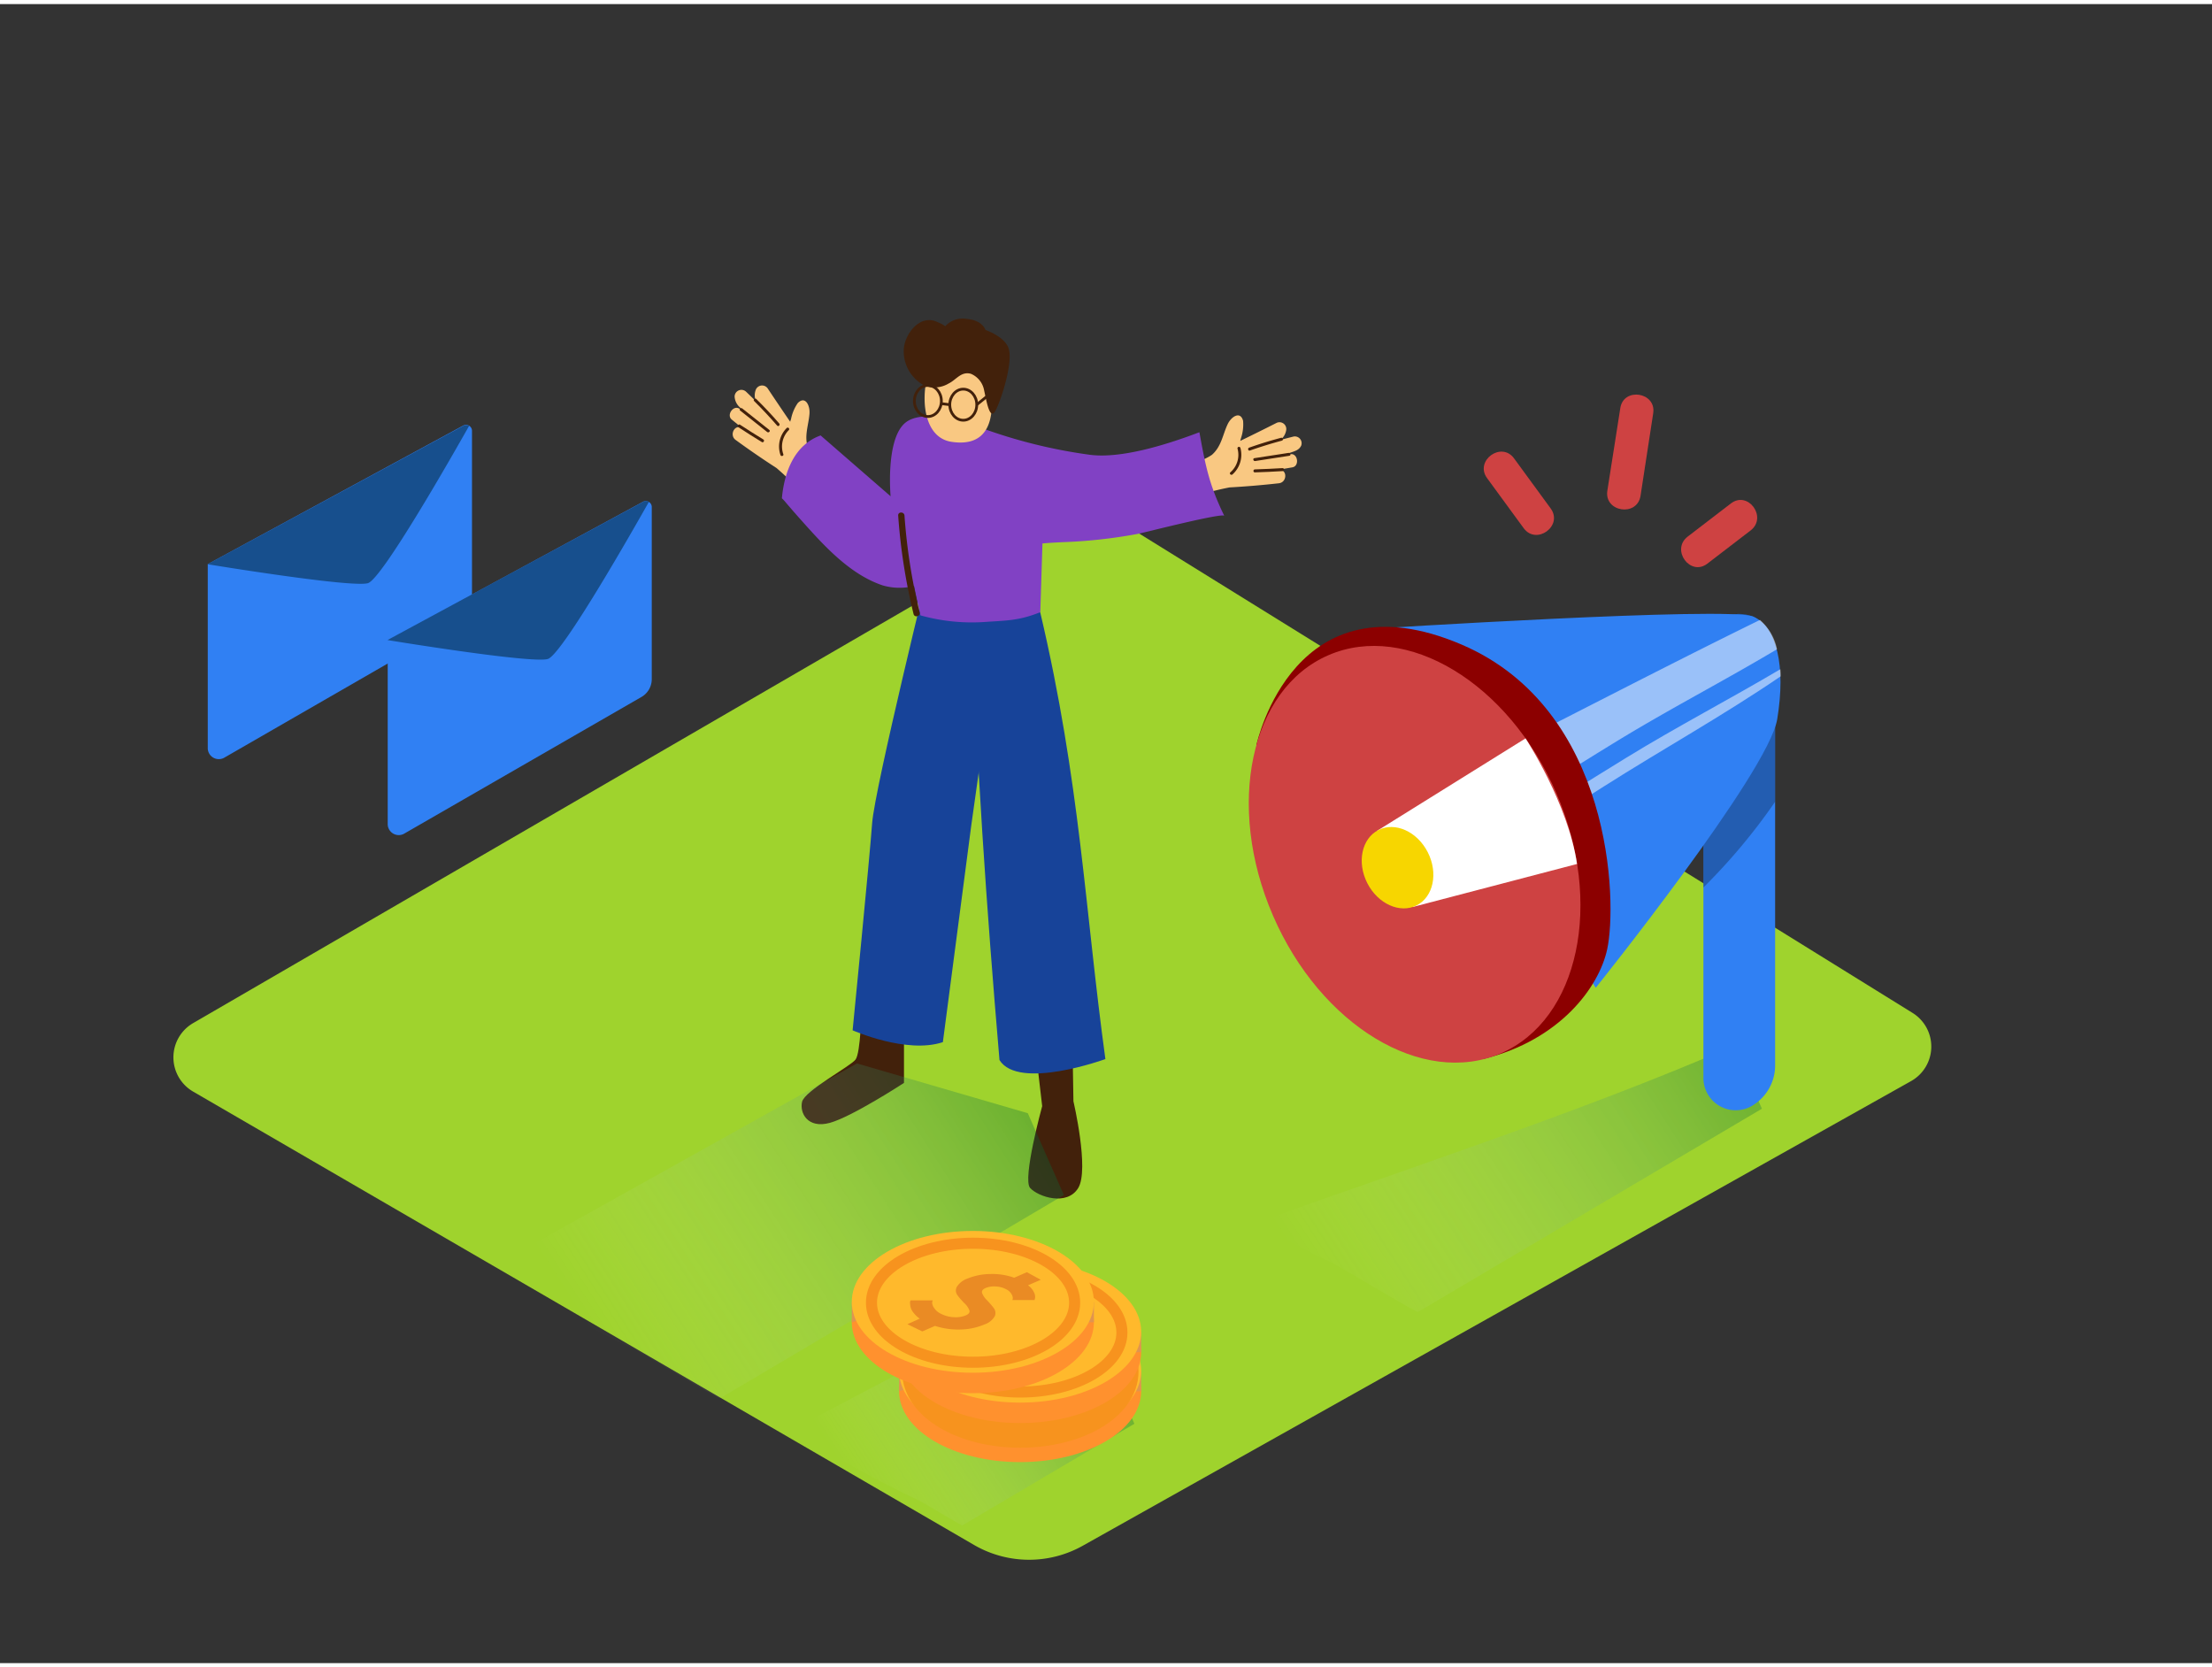 <svg xmlns="http://www.w3.org/2000/svg" xmlns:xlink="http://www.w3.org/1999/xlink" viewBox="0 0 400 300" width="406" height="306" class="illustration styles_illustrationTablet__1DWOa"><rect x="0" y="0" width="400" height="300" fill="#333333" stroke="none"/><defs><linearGradient id="linear-gradient" x1="-3252.89" y1="232.58" x2="-3178.21" y2="184.5" gradientTransform="translate(3491.02)" gradientUnits="userSpaceOnUse"><stop offset="0" stop-color="#fff" stop-opacity="0"></stop><stop offset="0.99" stop-color="#006837"></stop></linearGradient><linearGradient id="linear-gradient-2" x1="-3382.67" y1="242.7" x2="-3307.98" y2="194.63" xlink:href="#linear-gradient"></linearGradient><linearGradient id="linear-gradient-3" x1="-3335.59" y1="269.29" x2="-3293.27" y2="242.05" xlink:href="#linear-gradient"></linearGradient></defs><title>OK</title><g style="isolation: isolate;"><g id="Layer_2" data-name="Layer 2"><path d="M195.84,278.75l149.75-84a7.16,7.16,0,0,0,.27-12.32L200.69,92.45a7.16,7.16,0,0,0-7.36-.11L34.92,184.27a7.16,7.16,0,0,0,0,12.38l141.25,82A19.84,19.84,0,0,0,195.84,278.75Z" fill="#9fd32d"></path><path d="M313.54,188.23a1.62,1.62,0,0,1-.52.35c-19.83,8.57-40.21,15.71-60.57,22.89-8.22,2.9-16.57,5.69-24.76,8.83a86.23,86.23,0,0,0,13,7.21c1.17.53,14.37,8.5,15.71,9l62.21-36.76Z" opacity="0.32" fill="url(#linear-gradient)" style="mix-blend-mode: multiply;"></path><path d="M37.57,101.26v33.36a2,2,0,0,0,2.92,1.69l43-24.77a3.72,3.72,0,0,0,1.86-3.22V77.22a1.08,1.08,0,0,0-1.6-1Z" fill="#3080f3"></path><path d="M84.65,76.19a1.4,1.4,0,0,0-.73,0l-46.38,25.1s26.12,4.3,29,3.42c2.6-.79,15.63-23.73,18.29-28.44Z" fill="#124577" opacity="0.82"></path><path d="M321,192V117.27c0-3.32-2.26-6.46-5.54-6.92a6.49,6.49,0,0,0-7.43,6.42v77.4a5.84,5.84,0,0,0,9.12,4.85l.13-.09A8.47,8.47,0,0,0,321,192Z" fill="#3080f3"></path><path d="M321,144.24v-27c0-3.32-2.26-6.46-5.54-6.92a6.49,6.49,0,0,0-7.43,6.42v43A108,108,0,0,0,321,144.24Z" opacity="0.27"></path><path d="M247.41,113s65.5-4.16,69.68-2.23,5.88,8.87,4.29,18.53-32.82,48.58-32.82,48.58" fill="#3080f3"></path><path d="M292.34,133.31c9.51-5.82,19.42-10.93,29-16.65a9.57,9.57,0,0,0-3.08-5.3c-18.23,8.93-36.2,18.37-54.34,27.48l5.48,8.64C277.09,142.85,284.67,138,292.34,133.31Z" fill="#fff" opacity="0.51"></path><path d="M290,141.49c10.59-6.73,21.61-12.84,32-19.93,0-.43,0-.87-.05-1.29-9.21,5.45-18.72,10.39-27.85,16-7.64,4.68-15.18,9.5-22.85,14.11l1.35,2.13C278.4,148.88,284.2,145.17,290,141.49Z" fill="#fff" opacity="0.51"></path><path d="M227.19,134c.19-.68,6.87-31.14,37.12-18.18,27.34,11.72,28.17,46.57,26.32,55.1-1.51,6.94-8.59,16.39-22.29,19.81" fill="#8c0000"></path><ellipse cx="255.81" cy="153.73" rx="27.91" ry="39.23" transform="translate(-40.03 114.35) rotate(-23.42)" fill="#ce4242"></ellipse><path d="M285.18,155.49l-29.64,7.76-6.49-13.77,26.82-16.7S283.56,144.52,285.18,155.49Z" fill="#fff"></path><ellipse cx="252.72" cy="156.17" rx="6.14" ry="7.64" transform="translate(-43.33 131.44) rotate(-26.94)" fill="#f7d600"></ellipse><path d="M268.91,85.72l6.62,9.05c2.3,3.14,7.18-.42,4.88-3.57l-6.62-9.05C271.49,79,266.61,82.58,268.91,85.72Z" fill="#ce4242"></path><path d="M293,73.07,290.66,88c-.6,3.84,5.37,4.78,6,.93L298.95,74C299.55,70.16,293.57,69.23,293,73.07Z" fill="#ce4242"></path><path d="M313,90.3l-7.82,6c-3.08,2.38.48,7.26,3.57,4.88l7.82-6C319.65,92.8,316.1,87.92,313,90.3Z" fill="#ce4242"></path><path d="M70.11,115v33.36A2,2,0,0,0,73,150.06l43-24.77a3.72,3.72,0,0,0,1.86-3.22V91a1.08,1.08,0,0,0-1.6-1Z" fill="#3080f3"></path><path d="M117.18,89.93a1.4,1.4,0,0,0-.73,0L70.07,115s26.12,4.3,29,3.42c2.6-.79,15.63-23.73,18.29-28.44Z" fill="#124577" opacity="0.82"></path><path d="M134.93,70.11c.6.57,1.19,1.15,1.78,1.74a2.77,2.77,0,0,1-.08-2,1.23,1.23,0,0,1,2.22-.31q2,3,4.05,6c0-.16.09-.32.14-.48a7.67,7.67,0,0,1,1.22-2.91c1.31-1.35,2.24.34,2.12,1.93-.17,2.13-1,4-.27,6.2a8.68,8.68,0,0,0,2.25,2.86q1.32,1.36,2.69,2.67a1.22,1.22,0,0,1-1.14,2,1.18,1.18,0,0,1-1.11,1.73c0,1-1.22,2-2,1a47,47,0,0,0-6.4-6.66q-3.76-2.43-7.38-5.07c-1.23-.9-.1-3,1.2-2.1l.19.13-2.1-1.72c-1-.86.37-2.73,1.46-1.91l.26.2h0l0,0,.71.55-.9-1a2.82,2.82,0,0,1-1-2A1.23,1.23,0,0,1,134.93,70.11Z" fill="#f9c882"></path><path d="M142.27,76.65a.27.27,0,0,1,.38.38,4.19,4.19,0,0,0-1,4.36c.11.33-.41.47-.52.14A4.74,4.74,0,0,1,142.27,76.65Z" fill="#42210b"></path><path d="M136.76,71.41q2.16,2.13,4.15,4.43c.22.26-.15.64-.38.38q-2-2.3-4.15-4.43C136.13,71.55,136.51,71.17,136.76,71.41Z" fill="#42210b"></path><path d="M134.22,73.12,139.11,77c.27.21-.11.59-.38.38l-4.89-3.88C133.57,73.29,134,72.91,134.22,73.12Z" fill="#42210b"></path><path d="M133.82,76.06q2.09,1.37,4.22,2.67c.29.18,0,.65-.27.47q-2.13-1.3-4.22-2.67C133.27,76.34,133.53,75.87,133.82,76.06Z" fill="#42210b"></path><path d="M233.92,78.2c-.81.2-1.61.41-2.41.63a2.77,2.77,0,0,0,1.06-1.7,1.23,1.23,0,0,0-1.78-1.37q-3.24,1.64-6.5,3.22c0-.16.08-.32.12-.49a7.67,7.67,0,0,0,.38-3.13c-.47-1.82-2.12-.82-2.8.63-.91,1.93-1.11,4-2.84,5.52a8.68,8.68,0,0,1-3.37,1.36c-1.21.35-2.44.68-3.66,1a1.22,1.22,0,0,0,0,2.32,1.18,1.18,0,0,0,.11,2c-.54.88.09,2.3,1.25,1.83a47,47,0,0,1,8.86-2.62q4.47-.25,8.92-.75c1.52-.17,1.57-2.55,0-2.42l-.23,0,2.67-.46c1.33-.23,1-2.56-.32-2.38l-.32,0H233l-.89.13,1.27-.42c.79-.27,1.51-.45,1.91-1.24A1.23,1.23,0,0,0,233.92,78.2Z" fill="#f9c882"></path><path d="M224.3,80.24a.27.27,0,0,0-.52.14,4.19,4.19,0,0,1-1.29,4.29c-.26.23.12.61.38.38A4.74,4.74,0,0,0,224.3,80.24Z" fill="#42210b"></path><path d="M231.68,78.42q-2.94.78-5.8,1.79c-.32.11-.18.63.14.52q2.86-1,5.8-1.79A.27.27,0,0,0,231.68,78.42Z" fill="#42210b"></path><path d="M233,81.16l-6.17.95c-.34.05-.2.57.14.52l6.17-.95C233.52,81.63,233.37,81.11,233,81.16Z" fill="#42210b"></path><path d="M231.92,83.91q-2.49.15-5,.23c-.34,0-.35.55,0,.54q2.5-.07,5-.23C232.27,84.43,232.27,83.89,231.92,83.91Z" fill="#42210b"></path><path d="M155.79,181.74s-.15,7.89-1.08,9.12-9.2,5.63-9.67,7.64,1,4.89,5,3.81,13.43-7.23,13.43-7.23V178" fill="#42210b"></path><path d="M187.46,190.72l1,8.56s-3.63,13.2-2.18,14.8,6.67,3.34,8.7,0-.87-15.67-.87-15.67l-.15-9.28" fill="#42210b"></path><path d="M168.43,100.13s-10.26,41.63-10.72,48-3.53,37.44-3.53,37.44,9.74,4.33,16.32,2.14l5.13-39.14,5.76-41S170.88,97.18,168.43,100.13Z" fill="#174399"></path><path d="M188.11,110c7.24,30.71,8.09,53.91,11.78,80.77,0,0-15.69,5.73-19.15.18-2.34-27.37-4.24-54.81-5.11-82.27Z" fill="#174399"></path><path d="M216.89,77.42c-6.59,2.51-14.42,4.78-19.8,4.08a93.56,93.56,0,0,1-19.78-4.91c-.87-.29-10.25-3.88-13.72-.78S161.05,89,161.05,89L148.39,78c-4.7,1.69-6.56,6.53-7,11.36.21.21.39.39.48.5q1.36,1.61,2.76,3.18c4.16,4.66,8.91,10.05,15,12.08a10.86,10.86,0,0,0,7.31-.45c1.81-.68,4.47-2.88,6.44-2.16.51.19,1,.56,1.53.49,1.46-.18,3.41-2.5,4.78-3.22,3.8-2,8.25-2.27,12.45-2.48a90.9,90.9,0,0,0,13.62-1.5c1.32-.27,15.33-3.86,15.63-3.26C218.67,86.94,218,83.57,216.89,77.42Z" fill="#8141c4"></path><path d="M167.54,68c-.93,4.39-.15,10.47,4.55,11.16,6.06.9,7.56-3.22,7.24-8.29-.25-4-2.35-10.32-7.78-8.5a5.6,5.6,0,0,0-3,2.8A11.25,11.25,0,0,0,167.54,68Z" fill="#f9c882"></path><path d="M167.2,69a7,7,0,0,1-3.76-6.73c.25-2.69,2.87-6.13,5.9-4.85,2.06.87,1.5.94,1.5.94a4.25,4.25,0,0,1,4-1.43c2.87.25,3.37,2,3.37,2s3.26,1.09,4.12,3.16c1,2.37-1.25,9.45-2.31,11.43s-1.68-2-2.06-3.67a4,4,0,0,0-2.4-3c-1.77-.48-2.64,1.09-4,1.75A5,5,0,0,1,167.2,69Z" fill="#42210b"></path><path d="M178.63,111.69c3.81-.23,5.92-.3,9.49-1.73l.63-20.11L164.5,101.22s.91,4.87,1.95,9.32A34.71,34.71,0,0,0,178.63,111.69Z" fill="#8141c4"></path><path d="M166.3,110a104.47,104.47,0,0,1-2.74-17.51c-.05-.73-1.19-.74-1.14,0a106.31,106.31,0,0,0,2.78,17.81C165.38,111,166.48,110.73,166.3,110Z" fill="#42210b"></path><ellipse cx="167.79" cy="71.77" rx="2.44" ry="2.81" fill="none" stroke="#42210b" stroke-miterlimit="10" stroke-width="0.5"></ellipse><ellipse cx="174.19" cy="72.44" rx="2.44" ry="2.81" fill="none" stroke="#42210b" stroke-miterlimit="10" stroke-width="0.5"></ellipse><line x1="170.23" y1="72.25" x2="171.75" y2="72.44" fill="none" stroke="#42210b" stroke-miterlimit="10" stroke-width="0.5"></line><line x1="176.62" y1="72.44" x2="179.59" y2="70.04" fill="none" stroke="#42210b" stroke-miterlimit="10" stroke-width="0.5"></line><path d="M114.47,243.12c1.17.53,14.37,8.5,15.71,9l62.21-36.76-6.53-14.8-30.89-9L89.36,228.18C100.41,234.61,102.83,237.82,114.47,243.12Z" opacity="0.32" fill="url(#linear-gradient-2)" style="mix-blend-mode: multiply;"></path><path d="M166.17,270.59c.58.27,7.19,4.25,7.85,4.51l31.11-18.38-3.26-7.4-24.54-9.48-34.6,18.22C148.26,261.26,160.36,267.94,166.17,270.59Z" opacity="0.32" fill="url(#linear-gradient-3)" style="mix-blend-mode: multiply;"></path><ellipse cx="184.47" cy="250.83" rx="21.89" ry="12.82" fill="#ff912e"></ellipse><polygon points="162.59 250.84 162.59 247.13 164.97 250.09 162.59 250.84" fill="#e0944f"></polygon><polygon points="206.36 247.13 206.36 250.84 203.58 250.84 205.62 247.86 206.36 247.13" fill="#e0944f"></polygon><ellipse cx="184.47" cy="247.13" rx="21.89" ry="12.82" fill="#ffb92c"></ellipse><path d="M195.58,245.42a1.71,1.71,0,0,1,.17,1l-.09.34-4,0a1.82,1.82,0,0,0,.07-.34,1.49,1.49,0,0,0-.24-.73,2.19,2.19,0,0,0-1-.89,4.37,4.37,0,0,0-1.88-.49,4,4,0,0,0-1.78.27q-.84.36-.65.94a3.46,3.46,0,0,0,.85,1.25,15.22,15.22,0,0,1,1.21,1.39,1.46,1.46,0,0,1,.22,1.54,3.44,3.44,0,0,1-1.94,1.51,11.5,11.5,0,0,1-4.23.88,13.54,13.54,0,0,1-4.63-.65l-2.3,1-2.69-1.31,2.23-1a5,5,0,0,1-1.07-1,2.84,2.84,0,0,1-.53-.89,2.93,2.93,0,0,1-.14-.72,1.56,1.56,0,0,1,0-.5l.08-.19h4a3.19,3.19,0,0,0-.1.4,1.7,1.7,0,0,0,.32.91,3,3,0,0,0,1.32,1.13,5.68,5.68,0,0,0,2.32.6,4.83,4.83,0,0,0,2.14-.34q.83-.36.62-.94a3.45,3.45,0,0,0-.88-1.25,12.79,12.79,0,0,1-1.22-1.39,1.43,1.43,0,0,1-.17-1.55,3.73,3.73,0,0,1,2-1.54,11,11,0,0,1,4.06-.8,11.73,11.73,0,0,1,4.33.67l2.29-1,2.51,1.37-2.3,1A3.27,3.27,0,0,1,195.58,245.42Z" fill="#ea8b24"></path><ellipse cx="184.51" cy="247.29" rx="18.37" ry="10.76" fill="none" stroke="#f7931e" stroke-miterlimit="10" stroke-width="6"></ellipse><ellipse cx="184.47" cy="243.77" rx="21.89" ry="12.82" fill="#ff912e"></ellipse><polygon points="162.59 243.77 162.59 240.07 164.97 243.03 162.59 243.77" fill="#e0944f"></polygon><polygon points="206.36 240.07 206.36 243.77 203.58 243.77 205.62 240.8 206.36 240.07" fill="#e0944f"></polygon><ellipse cx="184.47" cy="240.07" rx="21.89" ry="12.82" fill="#ffb92c"></ellipse><path d="M195.58,238.35a1.71,1.71,0,0,1,.17,1l-.09.34-4,0a1.82,1.82,0,0,0,.07-.34,1.49,1.49,0,0,0-.24-.73,2.19,2.19,0,0,0-1-.89,4.37,4.37,0,0,0-1.88-.49,4,4,0,0,0-1.78.27q-.84.36-.65.94a3.46,3.46,0,0,0,.85,1.25,15.22,15.22,0,0,1,1.21,1.39,1.46,1.46,0,0,1,.22,1.54,3.44,3.44,0,0,1-1.94,1.51,11.5,11.5,0,0,1-4.23.88,13.54,13.54,0,0,1-4.63-.65l-2.3,1-2.69-1.31,2.23-1a5,5,0,0,1-1.07-1,2.84,2.84,0,0,1-.53-.89,2.93,2.93,0,0,1-.14-.72,1.56,1.56,0,0,1,0-.5l.08-.19h4a3.19,3.19,0,0,0-.1.4,1.7,1.7,0,0,0,.32.91,3,3,0,0,0,1.32,1.13,5.68,5.68,0,0,0,2.32.6,4.83,4.83,0,0,0,2.14-.34q.83-.36.62-.94a3.45,3.45,0,0,0-.88-1.25,12.79,12.79,0,0,1-1.22-1.39,1.43,1.43,0,0,1-.17-1.55,3.73,3.73,0,0,1,2-1.54,11,11,0,0,1,4.06-.8,11.73,11.73,0,0,1,4.33.67l2.29-1,2.51,1.37-2.3,1A3.27,3.27,0,0,1,195.58,238.35Z" fill="#ea8b24"></path><ellipse cx="184.51" cy="240.22" rx="18.37" ry="10.76" fill="none" stroke="#f7931e" stroke-miterlimit="10" stroke-width="2"></ellipse><ellipse cx="175.92" cy="238.37" rx="21.89" ry="12.82" fill="#ff912e"></ellipse><polygon points="154.03 238.37 154.03 234.67 156.41 237.63 154.03 238.37" fill="#e0944f"></polygon><polygon points="197.81 234.67 197.81 238.37 195.03 238.37 197.06 235.4 197.81 234.67" fill="#e0944f"></polygon><ellipse cx="175.92" cy="234.67" rx="21.89" ry="12.82" fill="#ffb92c"></ellipse><path d="M187,233a1.71,1.71,0,0,1,.17,1l-.09.34-4,0a1.82,1.82,0,0,0,.07-.34,1.49,1.49,0,0,0-.24-.73,2.19,2.19,0,0,0-1-.89,4.37,4.37,0,0,0-1.88-.49,4,4,0,0,0-1.78.27q-.84.36-.65.94a3.46,3.46,0,0,0,.85,1.25,15.22,15.22,0,0,1,1.21,1.39,1.46,1.46,0,0,1,.22,1.54,3.44,3.44,0,0,1-1.94,1.51,11.5,11.5,0,0,1-4.23.88,13.54,13.54,0,0,1-4.63-.65l-2.3,1-2.69-1.31,2.23-1a5,5,0,0,1-1.07-1,2.84,2.84,0,0,1-.53-.89,2.93,2.93,0,0,1-.14-.72,1.56,1.56,0,0,1,0-.5l.08-.19h4a3.19,3.19,0,0,0-.1.4,1.7,1.7,0,0,0,.32.91,3,3,0,0,0,1.32,1.13,5.68,5.68,0,0,0,2.32.6,4.83,4.83,0,0,0,2.14-.34q.83-.36.62-.94a3.45,3.45,0,0,0-.88-1.25,12.79,12.79,0,0,1-1.22-1.39,1.43,1.43,0,0,1-.17-1.55,3.73,3.73,0,0,1,2-1.54,11,11,0,0,1,4.06-.8,11.73,11.73,0,0,1,4.33.67l2.29-1,2.51,1.37-2.3,1A3.27,3.27,0,0,1,187,233Z" fill="#ea8b24"></path><ellipse cx="175.96" cy="234.83" rx="18.37" ry="10.76" fill="none" stroke="#f7931e" stroke-miterlimit="10" stroke-width="2"></ellipse></g></g></svg>